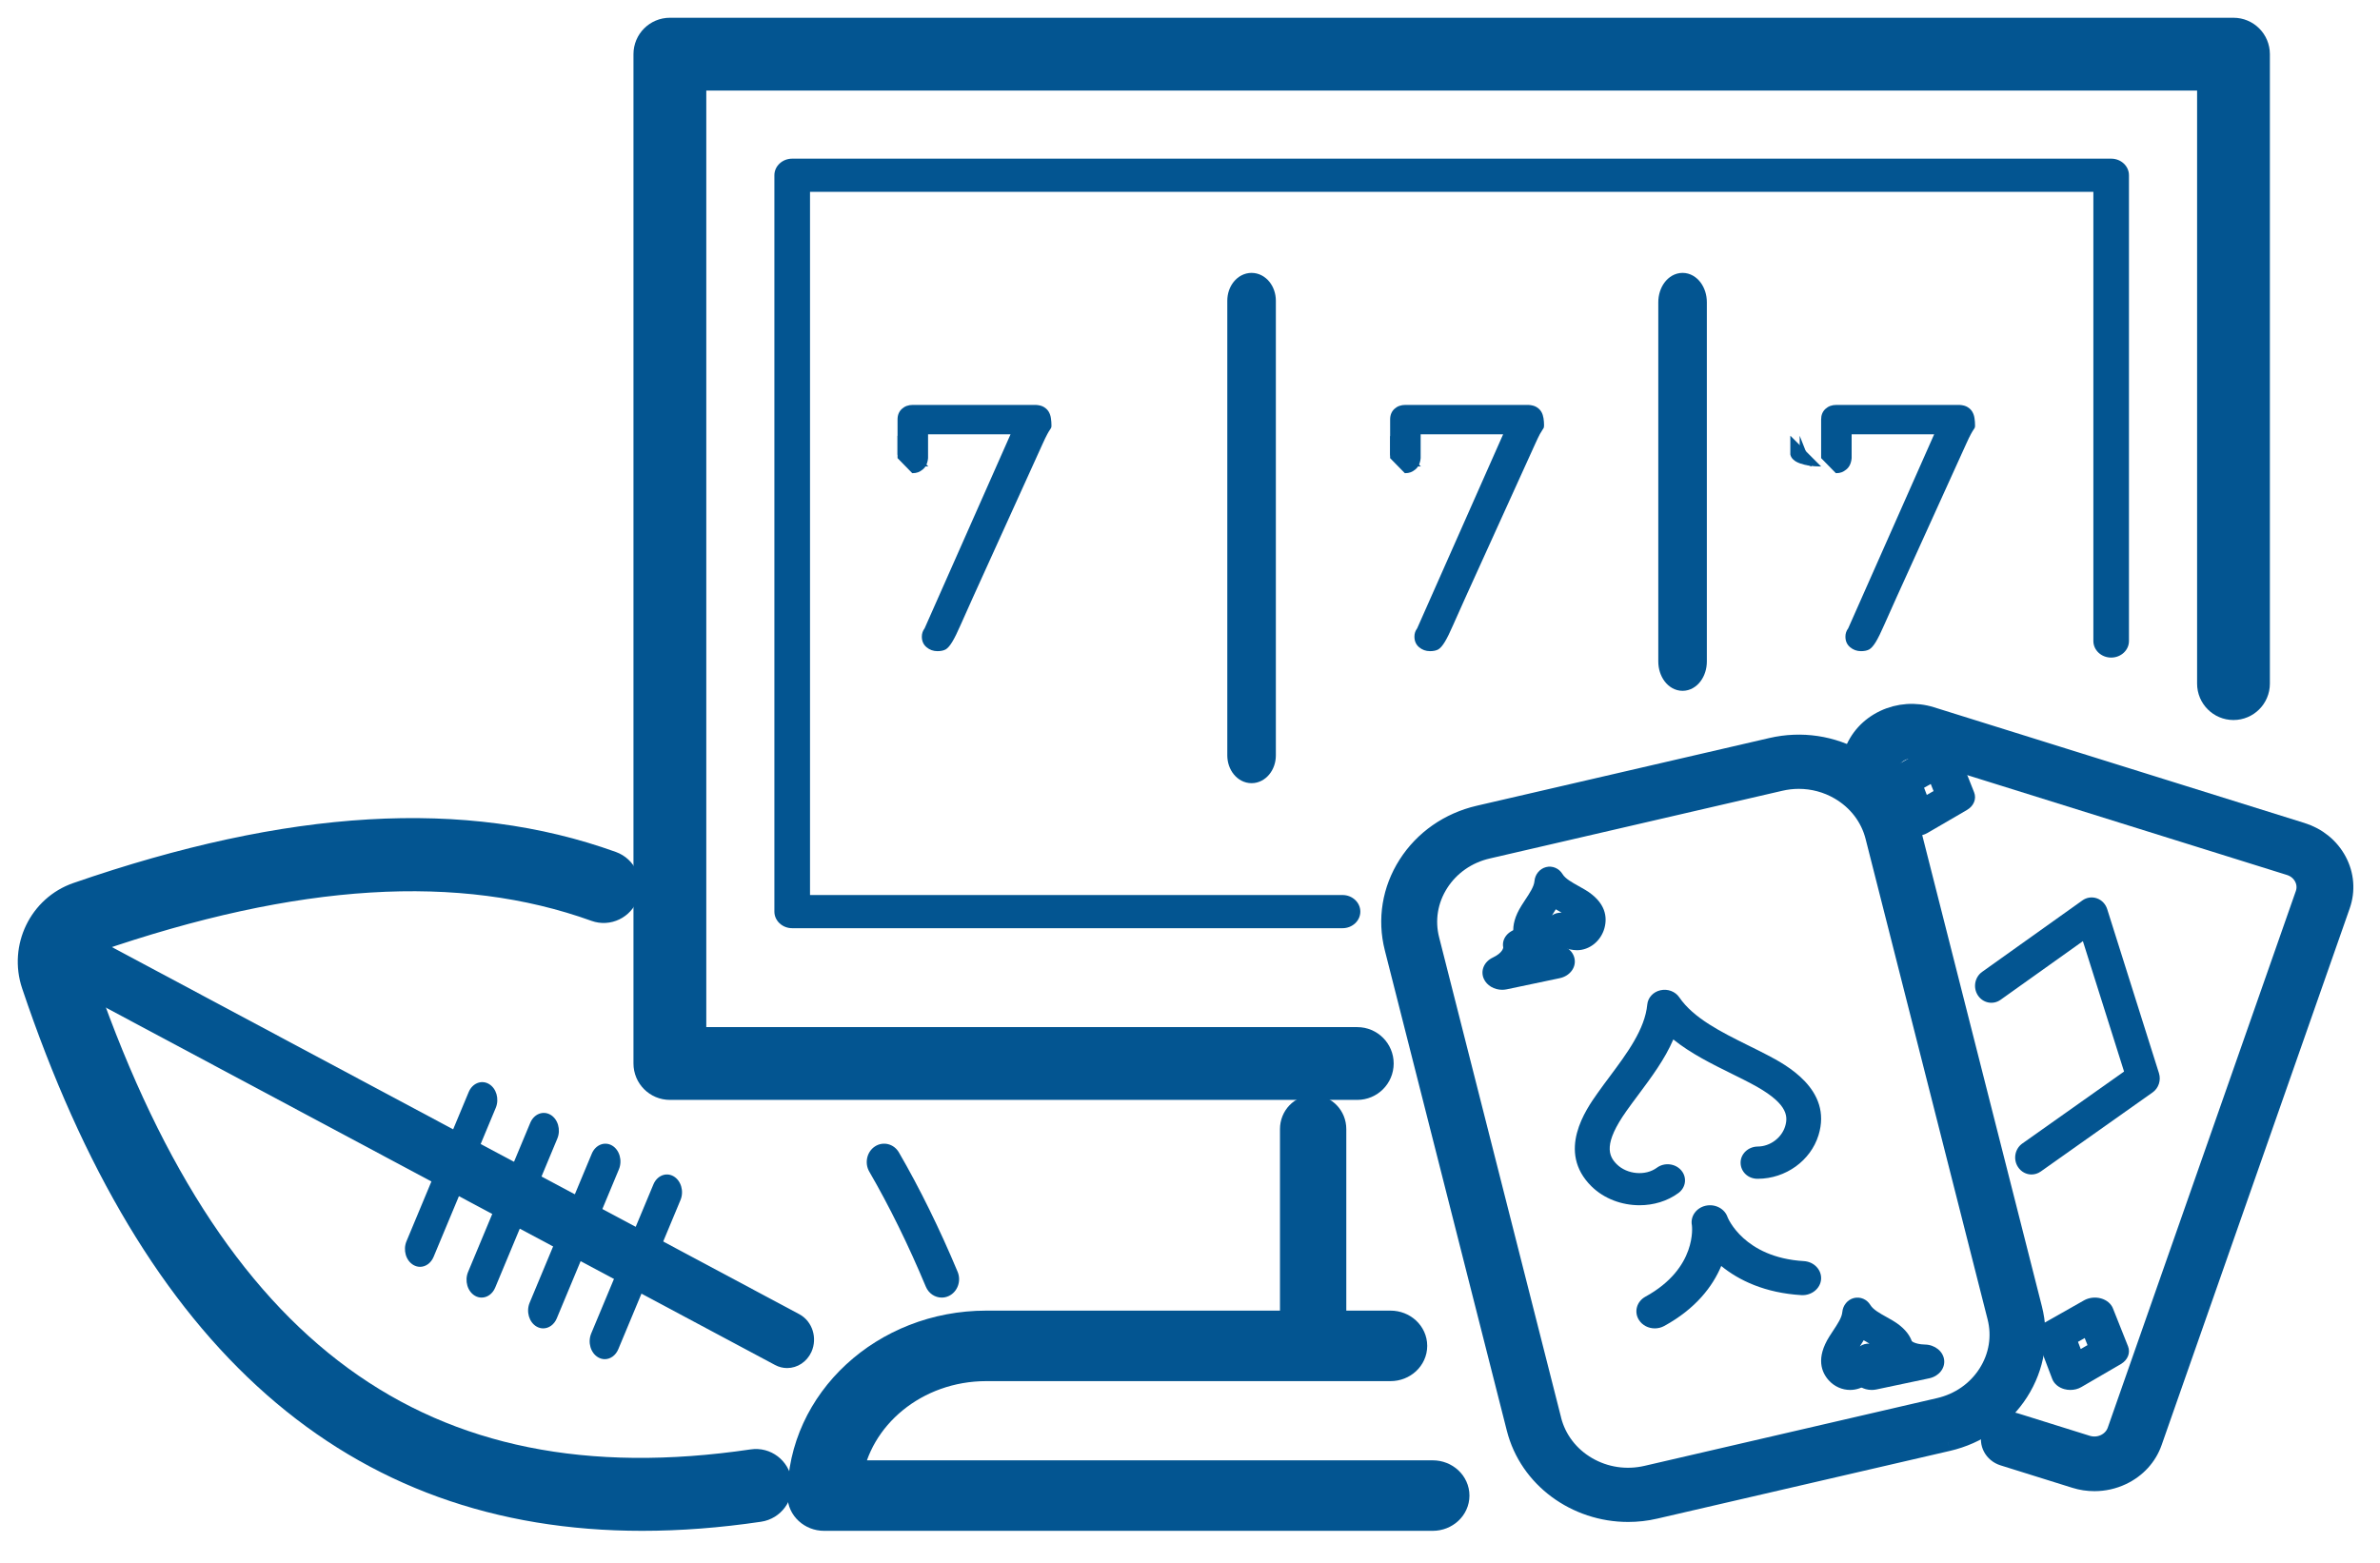 <svg width="67" height="44" viewBox="0 0 67 44" fill="none" xmlns="http://www.w3.org/2000/svg">
<path fill-rule="evenodd" clip-rule="evenodd" d="M50.637 21.96C50.464 21.96 50.29 21.98 50.117 22.02L41.883 23.926C41.314 24.058 40.834 24.393 40.529 24.87C40.225 25.347 40.133 25.908 40.271 26.451L43.705 39.976C43.843 40.518 44.194 40.977 44.694 41.268C45.193 41.559 45.781 41.646 46.349 41.515L54.584 39.608C55.152 39.477 55.633 39.142 55.937 38.664C56.242 38.188 56.334 37.626 56.196 37.083L52.761 23.559C52.623 23.016 52.272 22.557 51.773 22.266C51.425 22.064 51.035 21.96 50.637 21.96M45.833 42.6C44.362 42.6 43.023 41.642 42.661 40.218L39.227 26.692C39.021 25.884 39.158 25.047 39.612 24.336C40.065 23.625 40.782 23.125 41.629 22.929L49.864 21.023C50.711 20.826 51.588 20.957 52.332 21.39C53.077 21.823 53.6 22.508 53.806 23.317L57.24 36.842C57.446 37.651 57.309 38.488 56.855 39.199C56.401 39.91 55.684 40.409 54.837 40.605L46.602 42.512C46.345 42.572 46.087 42.6 45.833 42.6" fill="#035591"/>
<path d="M50.117 22.02L50.174 22.264L50.174 22.264L50.117 22.02ZM41.883 23.926L41.939 24.17L41.939 24.17L41.883 23.926ZM40.529 24.87L40.319 24.735L40.318 24.735L40.529 24.87ZM40.271 26.451L40.513 26.389L40.513 26.389L40.271 26.451ZM43.705 39.976L43.463 40.037L43.463 40.037L43.705 39.976ZM46.349 41.515L46.406 41.758L46.406 41.758L46.349 41.515ZM54.584 39.608L54.528 39.364L54.527 39.364L54.584 39.608ZM55.937 38.664L55.726 38.53L55.726 38.53L55.937 38.664ZM56.196 37.083L55.953 37.145L55.953 37.145L56.196 37.083ZM52.761 23.559L52.519 23.62L52.519 23.62L52.761 23.559ZM51.773 22.266L51.899 22.05L51.899 22.05L51.773 22.266ZM42.661 40.218L42.419 40.279L42.419 40.279L42.661 40.218ZM39.227 26.692L39.469 26.631L39.469 26.631L39.227 26.692ZM39.612 24.336L39.822 24.47L39.822 24.47L39.612 24.336ZM41.629 22.929L41.573 22.685L41.573 22.685L41.629 22.929ZM49.864 21.023L49.92 21.266L49.92 21.266L49.864 21.023ZM52.332 21.39L52.458 21.174L52.458 21.174L52.332 21.39ZM53.806 23.317L53.563 23.379L53.563 23.379L53.806 23.317ZM57.24 36.842L57.482 36.78L57.482 36.78L57.24 36.842ZM56.855 39.199L56.644 39.064L56.644 39.064L56.855 39.199ZM54.837 40.605L54.893 40.849L54.894 40.849L54.837 40.605ZM46.602 42.512L46.546 42.268L46.546 42.268L46.602 42.512ZM50.637 21.71C50.445 21.71 50.252 21.732 50.06 21.777L50.174 22.264C50.328 22.228 50.483 22.21 50.637 22.21V21.71ZM50.061 21.776L41.826 23.683L41.939 24.17L50.174 22.264L50.061 21.776ZM41.826 23.683C41.196 23.828 40.659 24.202 40.319 24.735L40.74 25.004C41.008 24.585 41.432 24.287 41.939 24.17L41.826 23.683ZM40.318 24.735C39.977 25.27 39.873 25.902 40.029 26.512L40.513 26.389C40.392 25.914 40.472 25.424 40.74 25.004L40.318 24.735ZM40.029 26.512L43.463 40.037L43.948 39.914L40.513 26.389L40.029 26.512ZM43.463 40.037C43.618 40.647 44.012 41.161 44.568 41.484L44.819 41.052C44.376 40.794 44.068 40.389 43.947 39.914L43.463 40.037ZM44.568 41.484C45.123 41.807 45.776 41.904 46.406 41.758L46.293 41.271C45.786 41.388 45.263 41.31 44.819 41.052L44.568 41.484ZM46.406 41.758L54.64 39.851L54.527 39.364L46.293 41.271L46.406 41.758ZM54.64 39.851C55.27 39.706 55.807 39.333 56.148 38.799L55.726 38.53C55.458 38.95 55.034 39.247 54.528 39.364L54.64 39.851ZM56.148 38.799C56.489 38.265 56.593 37.632 56.438 37.022L55.953 37.145C56.074 37.62 55.994 38.111 55.726 38.53L56.148 38.799ZM56.438 37.022L53.003 23.497L52.519 23.62L55.953 37.145L56.438 37.022ZM53.003 23.498C52.849 22.887 52.454 22.373 51.899 22.05L51.647 22.482C52.091 22.741 52.398 23.145 52.519 23.62L53.003 23.498ZM51.899 22.05C51.513 21.826 51.078 21.71 50.637 21.71V22.21C50.991 22.21 51.338 22.302 51.647 22.482L51.899 22.05ZM45.833 42.35C44.466 42.35 43.235 41.46 42.903 40.156L42.419 40.279C42.811 41.824 44.257 42.85 45.833 42.85V42.35ZM42.903 40.156L39.469 26.631L38.984 26.754L42.419 40.279L42.903 40.156ZM39.469 26.631C39.281 25.89 39.405 25.124 39.822 24.47L39.401 24.201C38.91 24.97 38.762 25.878 38.984 26.754L39.469 26.631ZM39.822 24.47C40.24 23.817 40.9 23.355 41.686 23.172L41.573 22.685C40.664 22.896 39.891 23.433 39.401 24.201L39.822 24.47ZM41.686 23.172L49.92 21.266L49.808 20.779L41.573 22.685L41.686 23.172ZM49.92 21.266C50.706 21.084 51.518 21.205 52.207 21.606L52.458 21.174C51.658 20.709 50.716 20.568 49.807 20.779L49.92 21.266ZM52.207 21.606C52.895 22.007 53.375 22.637 53.563 23.379L54.048 23.256C53.825 22.379 53.259 21.64 52.458 21.174L52.207 21.606ZM53.563 23.379L56.998 36.903L57.482 36.78L54.048 23.256L53.563 23.379ZM56.998 36.903C57.186 37.645 57.062 38.411 56.644 39.064L57.066 39.333C57.556 38.565 57.705 37.657 57.482 36.78L56.998 36.903ZM56.644 39.064C56.227 39.718 55.566 40.179 54.781 40.362L54.894 40.849C55.802 40.638 56.575 40.101 57.066 39.333L56.644 39.064ZM54.781 40.362L46.546 42.268L46.659 42.755L54.893 40.849L54.781 40.362ZM46.546 42.268C46.308 42.324 46.069 42.35 45.833 42.35V42.85C46.106 42.85 46.383 42.82 46.659 42.755L46.546 42.268Z" fill="#035591"/>
<path fill-rule="evenodd" clip-rule="evenodd" d="M46.154 33.933C45.658 33.933 45.159 33.752 44.803 33.402C43.809 32.421 44.653 31.229 44.971 30.78C45.081 30.623 45.198 30.467 45.316 30.309C45.802 29.656 46.306 28.98 46.373 28.28C46.392 28.087 46.541 27.925 46.745 27.88C46.949 27.834 47.16 27.914 47.273 28.078C47.677 28.671 48.458 29.057 49.213 29.432C49.395 29.522 49.576 29.611 49.751 29.703C50.255 29.967 51.594 30.668 51.193 31.962C50.971 32.679 50.272 33.183 49.492 33.188C49.209 33.195 49.002 32.988 49 32.737C48.998 32.487 49.215 32.282 49.485 32.28C49.829 32.278 50.153 32.039 50.254 31.712C50.351 31.397 50.3 31.032 49.272 30.494C49.103 30.405 48.929 30.319 48.754 30.233C48.18 29.949 47.594 29.659 47.106 29.265C46.867 29.823 46.488 30.33 46.119 30.826C46.006 30.977 45.893 31.128 45.787 31.279C45.139 32.194 45.273 32.541 45.514 32.779C45.807 33.068 46.324 33.113 46.643 32.877C46.854 32.721 47.161 32.755 47.329 32.951C47.497 33.147 47.462 33.432 47.251 33.588C46.936 33.82 46.546 33.933 46.154 33.933" fill="#035591"/>
<path fill-rule="evenodd" clip-rule="evenodd" d="M46.585 37.4C46.408 37.4 46.235 37.316 46.139 37.164C45.993 36.936 46.075 36.642 46.321 36.507C47.789 35.703 47.631 34.51 47.629 34.498C47.58 34.248 47.75 34.007 48.016 33.947C48.282 33.887 48.553 34.029 48.634 34.271C48.638 34.282 49.089 35.406 50.781 35.506C51.067 35.523 51.284 35.751 51.266 36.016C51.247 36.28 50.997 36.478 50.715 36.464C49.691 36.403 48.954 36.051 48.455 35.643C48.216 36.214 47.741 36.845 46.849 37.333C46.766 37.378 46.675 37.4 46.585 37.4" fill="#035591"/>
<path fill-rule="evenodd" clip-rule="evenodd" d="M43.798 25.601C43.763 25.66 43.727 25.716 43.691 25.772C43.771 25.715 43.868 25.691 43.963 25.698C43.908 25.668 43.853 25.636 43.798 25.601M43.417 27C43.196 27 42.976 26.908 42.814 26.729C42.611 26.503 42.449 26.105 42.833 25.495C42.866 25.442 42.901 25.388 42.937 25.334C43.064 25.142 43.184 24.961 43.197 24.809C43.213 24.618 43.345 24.458 43.523 24.413C43.702 24.367 43.888 24.447 43.987 24.609C44.064 24.738 44.25 24.842 44.447 24.951C44.503 24.982 44.557 25.012 44.61 25.044C45.219 25.402 45.249 25.834 45.167 26.132C45.067 26.494 44.75 26.75 44.397 26.753C44.253 26.75 44.153 26.724 44.052 26.687C44.011 26.732 43.967 26.777 43.917 26.819C43.771 26.94 43.594 27 43.417 27" fill="#035591"/>
<path fill-rule="evenodd" clip-rule="evenodd" d="M42.289 27.867C42.064 27.867 41.855 27.747 41.771 27.557C41.67 27.331 41.779 27.075 42.024 26.96C42.304 26.828 42.317 26.684 42.318 26.678C42.269 26.428 42.452 26.207 42.735 26.146C43.018 26.086 43.308 26.243 43.398 26.483C43.397 26.468 43.477 26.581 43.792 26.588C44.071 26.595 44.301 26.779 44.33 27.02C44.36 27.26 44.179 27.483 43.908 27.54L42.42 27.853C42.377 27.862 42.333 27.867 42.289 27.867" fill="#035591"/>
<path fill-rule="evenodd" clip-rule="evenodd" d="M52.465 37.734C52.43 37.793 52.394 37.849 52.358 37.905C52.438 37.849 52.533 37.824 52.629 37.831C52.575 37.801 52.52 37.769 52.465 37.734M52.083 39.133C51.863 39.133 51.642 39.041 51.481 38.862C51.278 38.636 51.115 38.239 51.499 37.628C51.533 37.575 51.568 37.522 51.603 37.468C51.73 37.276 51.85 37.095 51.863 36.943C51.88 36.751 52.011 36.591 52.189 36.546C52.369 36.501 52.555 36.58 52.653 36.742C52.731 36.871 52.917 36.975 53.114 37.084C53.169 37.115 53.224 37.146 53.277 37.177C53.885 37.536 53.916 37.967 53.833 38.265C53.734 38.628 53.417 38.883 53.063 38.886C52.943 38.878 52.819 38.858 52.718 38.821C52.678 38.866 52.633 38.91 52.583 38.953C52.437 39.074 52.26 39.133 52.083 39.133" fill="#035591"/>
<path fill-rule="evenodd" clip-rule="evenodd" d="M52.689 39.133C52.464 39.133 52.255 39.014 52.171 38.824C52.07 38.598 52.179 38.342 52.424 38.226C52.704 38.095 52.717 37.95 52.718 37.945C52.669 37.695 52.852 37.473 53.135 37.413C53.419 37.352 53.708 37.51 53.798 37.75C53.795 37.735 53.877 37.848 54.191 37.855C54.47 37.861 54.7 38.046 54.73 38.286C54.76 38.527 54.579 38.749 54.309 38.806L52.821 39.12C52.777 39.129 52.733 39.133 52.689 39.133" fill="#035591"/>
<path fill-rule="evenodd" clip-rule="evenodd" d="M58.961 41.733C58.777 41.733 58.591 41.706 58.411 41.649L56.393 41.018C56.104 40.928 55.948 40.634 56.043 40.362C56.138 40.09 56.449 39.941 56.738 40.032L58.756 40.663C58.92 40.714 59.095 40.702 59.25 40.629C59.404 40.555 59.519 40.43 59.573 40.275L64.867 25.168C64.921 25.013 64.908 24.847 64.83 24.702C64.753 24.556 64.62 24.448 64.456 24.396L54.022 21.137C53.858 21.086 53.683 21.098 53.529 21.171C53.374 21.244 53.26 21.37 53.206 21.525C53.111 21.797 52.799 21.945 52.511 21.855C52.222 21.764 52.066 21.471 52.161 21.198C52.308 20.78 52.618 20.441 53.035 20.243C53.452 20.046 53.925 20.013 54.368 20.151L64.801 23.41C65.244 23.549 65.603 23.841 65.813 24.235C66.023 24.629 66.057 25.076 65.911 25.494L60.617 40.601C60.471 41.02 60.161 41.359 59.744 41.557C59.497 41.674 59.23 41.733 58.961 41.733" fill="#035591"/>
<path d="M58.961 41.733C58.777 41.733 58.591 41.706 58.411 41.649L56.393 41.018C56.104 40.928 55.948 40.634 56.043 40.362C56.138 40.09 56.449 39.941 56.738 40.032L58.756 40.663C58.92 40.714 59.095 40.702 59.25 40.629C59.404 40.555 59.519 40.43 59.573 40.275L64.867 25.168C64.921 25.013 64.908 24.847 64.83 24.702C64.753 24.556 64.62 24.448 64.456 24.396L54.022 21.137C53.858 21.086 53.683 21.098 53.529 21.171C53.374 21.244 53.26 21.37 53.206 21.525C53.111 21.797 52.799 21.945 52.511 21.855C52.222 21.764 52.066 21.471 52.161 21.198C52.308 20.78 52.618 20.441 53.035 20.243C53.452 20.046 53.925 20.013 54.368 20.151L64.801 23.41C65.244 23.549 65.603 23.841 65.813 24.235C66.023 24.629 66.057 25.076 65.911 25.494L60.617 40.601C60.471 41.02 60.161 41.359 59.744 41.557C59.497 41.674 59.23 41.733 58.961 41.733" stroke="#035591" stroke-width="0.5"/>
<path fill-rule="evenodd" clip-rule="evenodd" d="M57.19 33.067C57.043 33.067 56.899 32.994 56.81 32.858C56.666 32.64 56.721 32.343 56.931 32.195L59.795 30.169L58.636 26.498L56.32 28.148C56.111 28.298 55.825 28.243 55.681 28.026C55.537 27.808 55.59 27.511 55.8 27.362L58.622 25.351C58.742 25.265 58.893 25.244 59.03 25.292C59.167 25.34 59.275 25.453 59.32 25.595L60.777 30.213C60.841 30.415 60.768 30.637 60.599 30.756L57.449 32.984C57.369 33.04 57.279 33.067 57.19 33.067" fill="#035591"/>
<path fill-rule="evenodd" clip-rule="evenodd" d="M54.165 22.179L54.242 22.381L54.432 22.271L54.353 22.073L54.165 22.179ZM53.951 23.533C53.893 23.533 53.835 23.526 53.779 23.51C53.617 23.465 53.491 23.358 53.44 23.224L53.025 22.131C52.954 21.947 53.039 21.745 53.233 21.636L54.336 21.011C54.475 20.932 54.653 20.912 54.811 20.956C54.971 21.001 55.096 21.105 55.149 21.237L55.573 22.305C55.647 22.49 55.565 22.692 55.373 22.804L54.26 23.452C54.168 23.506 54.06 23.533 53.951 23.533V23.533Z" fill="#035591"/>
<path fill-rule="evenodd" clip-rule="evenodd" d="M58.498 37.779L58.575 37.981L58.766 37.871L58.687 37.672L58.498 37.779ZM58.284 39.133C58.226 39.133 58.169 39.126 58.112 39.11C57.95 39.065 57.824 38.958 57.773 38.824L57.358 37.731C57.288 37.547 57.372 37.345 57.566 37.235L58.67 36.61C58.809 36.532 58.985 36.512 59.145 36.556C59.305 36.601 59.43 36.705 59.482 36.837L59.907 37.905C59.98 38.09 59.898 38.292 59.706 38.404L58.593 39.052C58.502 39.106 58.393 39.133 58.284 39.133V39.133Z" fill="#035591"/>
<path fill-rule="evenodd" clip-rule="evenodd" d="M38.209 30.467H18.858C18.568 30.467 18.333 30.232 18.333 29.942V1.524C18.333 1.235 18.568 1 18.858 1H62.875C63.165 1 63.4 1.235 63.4 1.524V19.248C63.4 19.537 63.165 19.772 62.875 19.772C62.586 19.772 62.351 19.537 62.351 19.248V2.049H19.383V29.418H38.209C38.499 29.418 38.734 29.653 38.734 29.942C38.734 30.232 38.499 30.467 38.209 30.467" fill="#035591"/>
<path d="M38.209 30.467H18.858C18.568 30.467 18.333 30.232 18.333 29.942V1.524C18.333 1.235 18.568 1 18.858 1H62.875C63.165 1 63.4 1.235 63.4 1.524V19.248C63.4 19.537 63.165 19.772 62.875 19.772C62.586 19.772 62.351 19.537 62.351 19.248V2.049H19.383V29.418H38.209C38.499 29.418 38.734 29.653 38.734 29.942C38.734 30.232 38.499 30.467 38.209 30.467" stroke="#035591"/>
<path fill-rule="evenodd" clip-rule="evenodd" d="M37.794 26.133H22.301C22.025 26.133 21.8 25.924 21.8 25.666V4.934C21.8 4.676 22.025 4.467 22.301 4.467H59.432C59.709 4.467 59.933 4.676 59.933 4.934V18.047C59.933 18.305 59.709 18.514 59.432 18.514C59.155 18.514 58.931 18.305 58.931 18.047V5.401H22.803V25.199H37.794C38.07 25.199 38.295 25.408 38.295 25.666C38.295 25.924 38.07 26.133 37.794 26.133" fill="#035591"/>
<path fill-rule="evenodd" clip-rule="evenodd" d="M36.967 37.4C36.727 37.4 36.533 37.197 36.533 36.946V31.788C36.533 31.537 36.727 31.333 36.967 31.333C37.206 31.333 37.4 31.537 37.4 31.788V36.946C37.4 37.197 37.206 37.4 36.967 37.4" fill="#035591"/>
<path d="M36.967 37.4C36.727 37.4 36.533 37.197 36.533 36.946V31.788C36.533 31.537 36.727 31.333 36.967 31.333C37.206 31.333 37.4 31.537 37.4 31.788V36.946C37.4 37.197 37.206 37.4 36.967 37.4" stroke="#035591"/>
<path fill-rule="evenodd" clip-rule="evenodd" d="M40.333 42.6H23.2C22.906 42.6 22.667 42.379 22.667 42.108C22.667 39.512 24.954 37.4 27.765 37.4H39.145C39.44 37.4 39.678 37.62 39.678 37.892C39.678 38.164 39.44 38.385 39.145 38.385H27.765C25.723 38.385 24.03 39.794 23.769 41.615H40.333C40.628 41.615 40.867 41.836 40.867 42.108C40.867 42.379 40.628 42.6 40.333 42.6" fill="#035591"/>
<path d="M40.333 42.6H23.2C22.906 42.6 22.667 42.379 22.667 42.108C22.667 39.512 24.954 37.4 27.765 37.4H39.145C39.44 37.4 39.678 37.62 39.678 37.892C39.678 38.164 39.44 38.385 39.145 38.385H27.765C25.723 38.385 24.03 39.794 23.769 41.615H40.333C40.628 41.615 40.867 41.836 40.867 42.108C40.867 42.379 40.628 42.6 40.333 42.6" stroke="#035591"/>
<path fill-rule="evenodd" clip-rule="evenodd" d="M26.511 36.533C26.323 36.533 26.144 36.419 26.063 36.225C25.573 35.053 25.038 33.964 24.472 32.988C24.331 32.745 24.403 32.425 24.633 32.276C24.864 32.127 25.165 32.203 25.306 32.447C25.894 33.462 26.45 34.592 26.958 35.806C27.067 36.067 26.956 36.373 26.708 36.489C26.644 36.519 26.577 36.533 26.511 36.533" fill="#035591"/>
<path fill-rule="evenodd" clip-rule="evenodd" d="M18.077 42.6C10.036 42.6 4.464 37.686 1.097 27.668C0.775 26.708 1.282 25.661 2.228 25.334C8.192 23.27 13.08 22.983 17.17 24.458C17.441 24.556 17.583 24.858 17.487 25.134C17.39 25.409 17.091 25.553 16.821 25.456C12.962 24.065 8.298 24.352 2.565 26.335C2.163 26.474 1.948 26.919 2.085 27.327C5.753 38.242 11.829 42.683 21.203 41.302C21.49 41.258 21.753 41.461 21.794 41.749C21.836 42.038 21.638 42.307 21.353 42.349C20.219 42.517 19.127 42.6 18.077 42.6" fill="#035591"/>
<path d="M18.077 42.6C10.036 42.6 4.464 37.686 1.097 27.668C0.775 26.708 1.282 25.661 2.228 25.334C8.192 23.27 13.08 22.983 17.17 24.458C17.441 24.556 17.583 24.858 17.487 25.134C17.39 25.409 17.091 25.553 16.821 25.456C12.962 24.065 8.298 24.352 2.565 26.335C2.163 26.474 1.948 26.919 2.085 27.327C5.753 38.242 11.829 42.683 21.203 41.302C21.49 41.258 21.753 41.461 21.794 41.749C21.836 42.038 21.638 42.307 21.353 42.349C20.219 42.517 19.127 42.6 18.077 42.6" stroke="#035591"/>
<path fill-rule="evenodd" clip-rule="evenodd" d="M21.936 38.21L1.284 27.18C1.032 27.045 0.929 26.715 1.052 26.442C1.176 26.169 1.479 26.055 1.731 26.19L22.383 37.221C22.634 37.355 22.738 37.686 22.615 37.959C22.526 38.153 22.346 38.267 22.159 38.267C22.084 38.267 22.008 38.249 21.936 38.21Z" fill="#035591" stroke="#035591" stroke-width="0.5"/>
<path fill-rule="evenodd" clip-rule="evenodd" d="M11.825 35.667C11.762 35.667 11.698 35.65 11.638 35.615C11.427 35.493 11.34 35.193 11.444 34.945L13.194 30.747C13.297 30.499 13.552 30.396 13.762 30.518C13.973 30.64 14.06 30.94 13.957 31.189L12.206 35.387C12.132 35.564 11.981 35.667 11.825 35.667" fill="#035591"/>
<path fill-rule="evenodd" clip-rule="evenodd" d="M13.558 36.533C13.495 36.533 13.431 36.517 13.371 36.482C13.16 36.359 13.074 36.059 13.177 35.811L14.927 31.614C15.031 31.365 15.285 31.263 15.496 31.385C15.706 31.507 15.793 31.807 15.69 32.055L13.94 36.253C13.866 36.43 13.715 36.533 13.558 36.533" fill="#035591"/>
<path fill-rule="evenodd" clip-rule="evenodd" d="M15.291 37.4C15.228 37.4 15.165 37.383 15.104 37.348C14.894 37.226 14.807 36.926 14.91 36.678L16.66 32.48C16.764 32.232 17.019 32.13 17.229 32.251C17.44 32.373 17.526 32.674 17.423 32.922L15.673 37.12C15.599 37.297 15.448 37.4 15.291 37.4" fill="#035591"/>
<path fill-rule="evenodd" clip-rule="evenodd" d="M17.025 38.267C16.962 38.267 16.898 38.25 16.838 38.215C16.627 38.093 16.54 37.793 16.643 37.544L18.394 33.347C18.497 33.099 18.752 32.996 18.962 33.118C19.173 33.24 19.26 33.54 19.156 33.788L17.406 37.986C17.332 38.164 17.181 38.267 17.025 38.267" fill="#035591"/>
<path fill-rule="evenodd" clip-rule="evenodd" d="M25.267 12.898L25.267 12.842V12.852V11.809C25.267 11.685 25.308 11.586 25.39 11.511C25.471 11.437 25.573 11.4 25.697 11.4H29.161C29.259 11.406 29.337 11.427 29.395 11.465C29.454 11.502 29.497 11.547 29.527 11.6C29.556 11.652 29.576 11.711 29.585 11.777C29.595 11.842 29.6 11.909 29.6 11.976C29.6 12.002 29.599 12.02 29.595 12.033C29.592 12.046 29.58 12.065 29.561 12.093C29.541 12.121 29.515 12.164 29.483 12.223C29.45 12.282 29.405 12.377 29.346 12.507L27.395 16.807C27.245 17.136 27.127 17.401 27.039 17.603C26.951 17.805 26.874 17.96 26.809 18.068C26.744 18.176 26.683 18.248 26.624 18.283C26.565 18.316 26.487 18.333 26.39 18.333C26.273 18.333 26.17 18.296 26.083 18.222C25.994 18.147 25.951 18.048 25.951 17.923C25.951 17.837 25.977 17.76 26.029 17.691L28.448 12.228H26.126V12.898C26.113 13.042 26.063 13.148 25.975 13.219C25.887 13.29 25.808 13.322 25.69 13.322H25.681" fill="#035591"/>
<path fill-rule="evenodd" clip-rule="evenodd" d="M25.87 13.133C25.673 13.071 25.56 12.978 25.53 12.853V12.267" fill="#035591"/>
<path fill-rule="evenodd" clip-rule="evenodd" d="M26.133 13.133H26.117C25.899 13.133 25.71 13.105 25.547 13.049C25.384 12.993 25.29 12.909 25.267 12.796V12.267" fill="#035591"/>
<path fill-rule="evenodd" clip-rule="evenodd" d="M39.133 12.898L39.134 12.842V12.852V11.809C39.134 11.685 39.175 11.586 39.256 11.511C39.337 11.437 39.44 11.4 39.564 11.4H43.028C43.125 11.406 43.203 11.427 43.262 11.465C43.321 11.502 43.364 11.547 43.394 11.6C43.423 11.652 43.442 11.711 43.452 11.777C43.462 11.842 43.467 11.909 43.467 11.976C43.467 12.002 43.465 12.02 43.462 12.033C43.459 12.046 43.447 12.065 43.428 12.093C43.408 12.121 43.382 12.164 43.349 12.223C43.317 12.282 43.272 12.377 43.213 12.507L41.261 16.807C41.112 17.136 40.993 17.401 40.905 17.603C40.818 17.805 40.741 17.96 40.676 18.068C40.611 18.176 40.549 18.248 40.491 18.283C40.432 18.316 40.354 18.333 40.257 18.333C40.139 18.333 40.037 18.296 39.949 18.222C39.861 18.147 39.818 18.048 39.818 17.923C39.818 17.837 39.843 17.76 39.895 17.691L42.315 12.228H39.993V12.898C39.98 13.042 39.929 13.148 39.842 13.219C39.754 13.29 39.674 13.322 39.557 13.322H39.548" fill="#035591"/>
<path fill-rule="evenodd" clip-rule="evenodd" d="M39.737 13.133C39.539 13.071 39.426 12.978 39.397 12.853V12.267" fill="#035591"/>
<path fill-rule="evenodd" clip-rule="evenodd" d="M40 13.133H39.984C39.766 13.133 39.577 13.105 39.414 13.049C39.251 12.993 39.157 12.909 39.133 12.796V12.267" fill="#035591"/>
<path fill-rule="evenodd" clip-rule="evenodd" d="M51.267 12.898L51.267 12.842V12.852V11.809C51.267 11.685 51.308 11.586 51.39 11.511C51.471 11.437 51.573 11.4 51.697 11.4H55.161C55.258 11.406 55.337 11.427 55.395 11.465C55.454 11.502 55.498 11.547 55.527 11.6C55.556 11.652 55.576 11.711 55.585 11.777C55.595 11.842 55.6 11.909 55.6 11.976C55.6 12.002 55.599 12.02 55.595 12.033C55.592 12.046 55.58 12.065 55.561 12.093C55.541 12.121 55.515 12.164 55.483 12.223C55.45 12.282 55.405 12.377 55.346 12.507L53.395 16.807C53.245 17.136 53.127 17.401 53.039 17.603C52.951 17.805 52.874 17.96 52.81 18.068C52.745 18.176 52.682 18.248 52.624 18.283C52.565 18.316 52.487 18.333 52.39 18.333C52.273 18.333 52.17 18.296 52.083 18.222C51.994 18.147 51.951 18.048 51.951 17.923C51.951 17.837 51.977 17.76 52.029 17.691L54.449 12.228H52.126V12.898C52.113 13.042 52.063 13.148 51.975 13.219C51.887 13.29 51.807 13.322 51.691 13.322H51.682" fill="#035591"/>
<path fill-rule="evenodd" clip-rule="evenodd" d="M51.004 13.133C50.806 13.071 50.693 12.978 50.663 12.853V12.267" fill="#035591"/>
<path fill-rule="evenodd" clip-rule="evenodd" d="M51.267 13.133H51.251C51.033 13.133 50.843 13.105 50.68 13.049C50.518 12.993 50.424 12.909 50.4 12.796V12.267" fill="#035591"/>
<path fill-rule="evenodd" clip-rule="evenodd" d="M35.233 21.8C34.994 21.8 34.8 21.561 34.8 21.267V8.467C34.8 8.172 34.994 7.933 35.233 7.933C35.472 7.933 35.667 8.172 35.667 8.467V21.267C35.667 21.561 35.472 21.8 35.233 21.8" fill="#035591"/>
<path d="M35.233 21.8C34.994 21.8 34.8 21.561 34.8 21.267V8.467C34.8 8.172 34.994 7.933 35.233 7.933C35.472 7.933 35.667 8.172 35.667 8.467V21.267C35.667 21.561 35.472 21.8 35.233 21.8" stroke="#035591" stroke-width="0.5"/>
<path fill-rule="evenodd" clip-rule="evenodd" d="M47.367 19.2C47.127 19.2 46.933 18.941 46.933 18.622V8.511C46.933 8.192 47.127 7.933 47.367 7.933C47.606 7.933 47.8 8.192 47.8 8.511V18.622C47.8 18.941 47.606 19.2 47.367 19.2" fill="#035591"/>
<path d="M47.367 19.2C47.127 19.2 46.933 18.941 46.933 18.622V8.511C46.933 8.192 47.127 7.933 47.367 7.933C47.606 7.933 47.8 8.192 47.8 8.511V18.622C47.8 18.941 47.606 19.2 47.367 19.2" stroke="#035591" stroke-width="0.5"/>
</svg>
